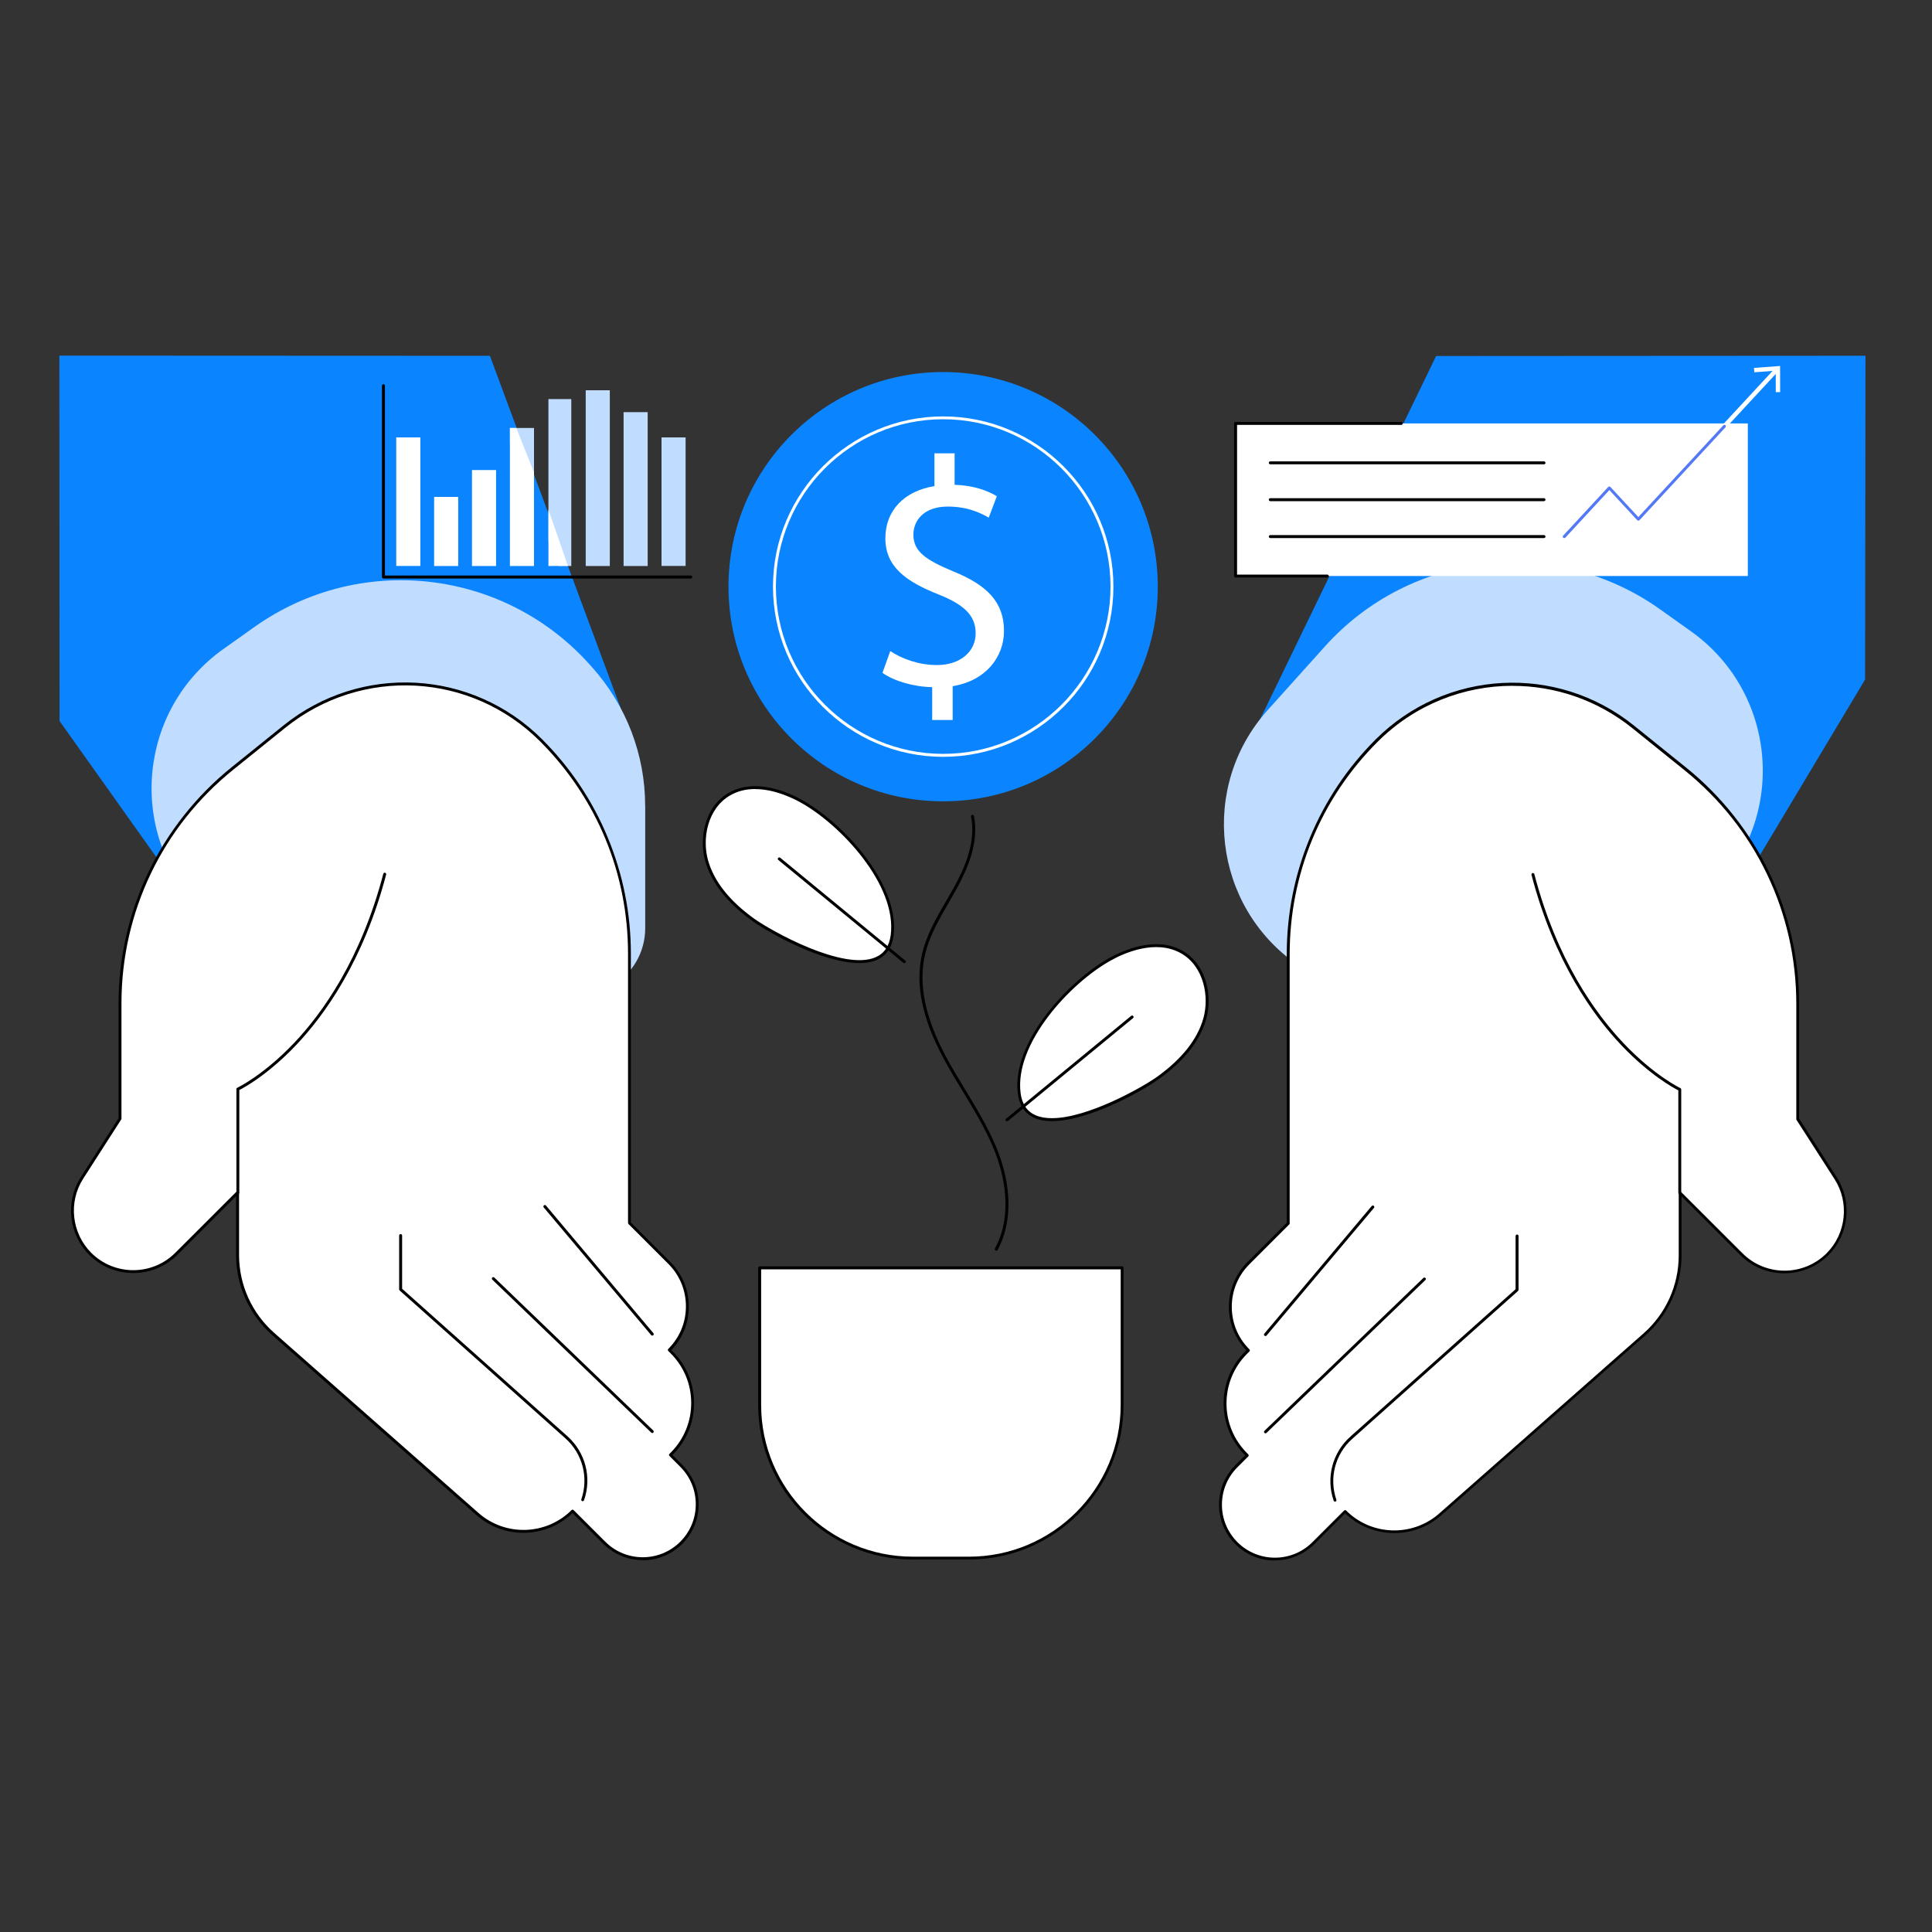 <?xml version="1.0" encoding="UTF-8"?>
<svg id="Warstwa_1" xmlns="http://www.w3.org/2000/svg" version="1.1" viewBox="0 0 300 300">
  <rect x="0" y="0" width="300" height="300" fill="#333333" stroke="none"/>
  <!-- Generator: Adobe Illustrator 29.4.0, SVG Export Plug-In . SVG Version: 2.1.0 Build 152)  -->
  <defs>
    <style>
      .st0 {
        fill: #c0dcff;
      }

      .st1 {
        fill: #fff;
      }

      .st2 {
        fill: #5479f7;
      }

      .st3 {
        fill: #0a85ff;
      }
    </style>
  </defs>
  <polygon class="st3" points="289.61 105.52 263.49 149.14 219.82 165.03 195.03 113.01 223 55.28 289.67 55.24 289.61 105.52"/>
  <path class="st0" d="M255.1,149.84l11.31-11.89c11.14-11.71,9.32-30.57-3.85-39.93l-4.79-3.41c-16.29-11.58-38.68-9.1-52.04,5.77l-8.88,9.88c-10.67,11.87-8.52,30.41,4.59,39.53l8.73,6.07,44.92-6.02h.01Z"/>
  <path class="st1" d="M279.15,173.78v-17.91c0-14.17-6.42-27.58-17.46-36.47l-8.08-6.51c-11.88-9.57-29.06-8.64-39.85,2.14-8.78,8.78-13.72,20.69-13.72,33.11v41.83l-6.18,6.18c-3.74,3.74-3.74,9.8,0,13.54l-.36.36c-4.35,4.35-4.35,11.41,0,15.76l.18.18-1.68,1.68c-3.3,3.3-3.3,8.65,0,11.96,3.3,3.3,8.66,3.3,11.96,0l4.92-4.91c4.03,4.03,10.49,4.23,14.76.46l31.72-27.96c3.52-3.1,5.54-7.57,5.54-12.26v-9.69l9.51,9.5c3.69,3.69,9.68,3.69,13.37,0,3.14-3.14,3.67-8.05,1.27-11.79l-5.9-9.19h0Z"/>
  <path d="M197.97,242.32c-2.22,0-4.45-.85-6.14-2.54-1.64-1.64-2.54-3.82-2.54-6.14s.9-4.5,2.54-6.14l1.52-1.52-.02-.02c-2.15-2.15-3.33-5-3.33-8.04s1.18-5.89,3.33-8.04l.2-.2c-1.75-1.83-2.71-4.23-2.71-6.77s1.02-5.08,2.87-6.93l6.12-6.12v-41.74c0-6.21,1.21-12.27,3.58-18.01,2.38-5.74,5.81-10.87,10.2-15.27,10.89-10.89,28.15-11.82,40.15-2.16l8.08,6.51c5.44,4.38,9.92,10.03,12.93,16.33,3.02,6.3,4.61,13.33,4.61,20.31v17.85l5.86,9.14c2.44,3.8,1.89,8.88-1.3,12.07-3.78,3.77-9.92,3.77-13.69,0l-9.12-9.12v9.15c0,4.75-2.05,9.29-5.61,12.43l-31.72,27.96c-4.29,3.79-10.8,3.63-14.91-.32l-4.76,4.76c-1.69,1.69-3.92,2.54-6.14,2.54v.03ZM234.87,106.49c-7.61,0-15.19,2.93-20.96,8.7-8.8,8.8-13.65,20.51-13.65,32.95v41.83c0,.06-.02.12-.07.16l-6.18,6.18c-1.77,1.77-2.74,4.11-2.74,6.61s.97,4.85,2.74,6.61c.04.04.07.1.07.16s-.02.12-.07.16l-.36.36c-2.06,2.06-3.2,4.8-3.2,7.72s1.14,5.66,3.2,7.72l.18.18s.07.1.07.16-.02.12-.07.16l-1.68,1.68c-1.55,1.55-2.41,3.62-2.41,5.82s.86,4.26,2.41,5.82c3.21,3.21,8.43,3.21,11.64,0l4.92-4.91c.09-.09.23-.09.32,0,3.93,3.93,10.28,4.13,14.46.45l31.72-27.96c3.47-3.06,5.46-7.47,5.46-12.09v-9.69c0-.09.05-.17.14-.21.08-.04.18-.02.25.05l9.51,9.5c3.6,3.6,9.46,3.6,13.06,0,3.05-3.04,3.57-7.89,1.24-11.51l-5.9-9.19s-.04-.08-.04-.12v-17.91c0-14.18-6.33-27.41-17.38-36.3l-8.08-6.51c-5.47-4.4-12.04-6.57-18.59-6.57h-.01Z"/>
  <path d="M260.84,185.48c-.12,0-.23-.1-.23-.23v-15.94c-.73-.37-4.45-2.39-8.8-6.96-4.45-4.68-10.48-13.07-14-26.5-.03-.12.04-.24.16-.28.12-.03.24.04.28.16,3.49,13.33,9.48,21.66,13.89,26.3,4.77,5.02,8.75,6.91,8.79,6.93.08.04.13.12.13.2v16.08c0,.12-.1.23-.23.23h.01Z"/>
  <path d="M207.3,233.17c-.09,0-.18-.06-.21-.15-1.22-3.54-.2-7.45,2.59-9.94l25.66-22.89v-8.26c0-.12.1-.23.23-.23s.23.1.23.23v8.36c0,.06-.03.13-.08.17l-25.74,22.96c-2.66,2.37-3.63,6.09-2.47,9.46.04.12-.02.25-.14.29-.02,0-.05,0-.07,0h0Z"/>
  <path d="M196.5,222.57c-.06,0-.12-.02-.16-.07-.09-.09-.08-.23,0-.32l24.68-23.74c.09-.09.23-.08.32,0,.09.09.08.23,0,.32l-24.68,23.74s-.1.06-.16.06h0Z"/>
  <path d="M196.5,207.46c-.05,0-.1-.02-.15-.05-.1-.08-.11-.22-.03-.32l16.68-19.82c.08-.1.22-.11.32-.03s.11.22.03.32l-16.68,19.82c-.04.05-.11.08-.17.08h0Z"/>
  <polygon class="st3" points="9.25 111.96 34.07 146.88 75.17 165 96.36 109.9 76.07 55.25 9.22 55.22 9.25 111.96"/>
  <path class="st0" d="M100.18,125.12c0-7.94-2.94-15.6-8.24-21.51l-.42-.47c-13.36-14.86-35.74-17.35-52.03-5.77l-4.79,3.4c-13.17,9.36-14.99,28.22-3.85,39.93l11.31,11.89,44.92,6.03,8.73-6.07s.03-.02.05-.03c2.74-1.91,4.33-5.07,4.33-8.41v-18.98h-.01Z"/>
  <path class="st1" d="M18.63,173.71v-17.91c0-14.17,6.42-27.58,17.46-36.47l8.08-6.51c11.88-9.57,29.06-8.64,39.85,2.14,8.78,8.78,13.72,20.69,13.72,33.11v41.83l6.18,6.18c3.74,3.74,3.74,9.8,0,13.54l.36.36c4.35,4.35,4.35,11.41,0,15.76l-.18.18,1.68,1.68c3.3,3.3,3.3,8.65,0,11.96-3.3,3.3-8.66,3.3-11.96,0l-4.92-4.91c-4.03,4.03-10.49,4.23-14.76.46l-31.72-27.96c-3.52-3.1-5.54-7.57-5.54-12.26v-9.69l-9.51,9.5c-3.69,3.69-9.68,3.69-13.37,0-3.14-3.14-3.67-8.05-1.27-11.79l5.9-9.19h0Z"/>
  <path d="M99.8,242.25c-2.22,0-4.45-.85-6.14-2.54l-4.76-4.76c-4.11,3.95-10.62,4.1-14.91.32l-31.72-27.96c-3.57-3.14-5.61-7.67-5.61-12.43v-9.15l-9.12,9.12c-3.78,3.77-9.92,3.77-13.69,0-3.19-3.19-3.74-8.27-1.3-12.07l5.86-9.14v-17.85c0-6.99,1.59-14.01,4.61-20.31s7.49-11.95,12.93-16.33l8.08-6.51c12-9.66,29.26-8.73,40.15,2.16,4.39,4.39,7.83,9.53,10.2,15.27,2.37,5.74,3.58,11.8,3.58,18.01v41.74l6.12,6.12c1.85,1.85,2.87,4.31,2.87,6.93s-.96,4.94-2.71,6.77l.2.2c2.15,2.15,3.33,5,3.33,8.04s-1.18,5.89-3.33,8.04l-.02.02,1.52,1.52c1.64,1.64,2.54,3.82,2.54,6.14s-.9,4.5-2.54,6.14-3.92,2.54-6.14,2.54v-.03ZM88.91,234.42c.06,0,.12.02.16.07l4.92,4.91c3.21,3.21,8.43,3.21,11.64,0,1.55-1.55,2.41-3.62,2.41-5.82s-.86-4.26-2.41-5.82l-1.68-1.68c-.09-.09-.09-.23,0-.32l.18-.18c2.06-2.06,3.2-4.8,3.2-7.72s-1.14-5.66-3.2-7.72l-.36-.36s-.07-.1-.07-.16.02-.12.07-.16c1.77-1.77,2.74-4.11,2.74-6.61s-.97-4.85-2.74-6.61l-6.18-6.18s-.07-.1-.07-.16v-41.83c0-12.45-4.85-24.15-13.65-32.95-10.73-10.73-27.73-11.64-39.55-2.13l-8.08,6.51c-11.04,8.89-17.38,22.12-17.38,36.3v17.91s-.01.09-.04.12l-5.9,9.19c-2.33,3.62-1.8,8.46,1.24,11.51,3.6,3.6,9.46,3.6,13.06,0l9.51-9.5c.06-.06.16-.08.25-.05.08.03.14.12.14.21v9.69c0,4.63,1.99,9.03,5.46,12.09l31.72,27.96c4.17,3.68,10.52,3.48,14.46-.45.04-.04.1-.07.16-.07h-.01ZM18.63,173.71h0Z"/>
  <path d="M36.94,185.42c-.12,0-.23-.1-.23-.23v-16.08c0-.09.05-.17.13-.2.04-.02,4.04-1.92,8.81-6.94,4.4-4.64,10.38-12.96,13.87-26.29.03-.12.15-.19.28-.16.12.03.19.15.16.28-3.52,13.43-9.56,21.82-14,26.5-4.34,4.57-8.06,6.59-8.8,6.96v15.94c0,.12-.1.23-.23.23h0Z"/>
  <path d="M90.48,233.1s-.05,0-.07,0c-.12-.04-.18-.17-.14-.29,1.16-3.37.19-7.08-2.47-9.46l-25.74-22.96s-.08-.1-.08-.17v-8.36c0-.12.1-.23.23-.23s.23.1.23.23v8.26l25.66,22.89c2.8,2.5,3.82,6.4,2.59,9.94-.03.09-.12.15-.21.15h0Z"/>
  <path d="M101.28,222.51c-.06,0-.11-.02-.16-.06l-24.68-23.75c-.09-.09-.09-.23,0-.32.09-.09.23-.09.32,0l24.68,23.75c.09.09.09.23,0,.32-.04.05-.1.07-.16.07h0Z"/>
  <path d="M101.28,207.39c-.06,0-.13-.03-.17-.08l-16.68-19.82c-.08-.1-.07-.24.03-.32s.24-.07.32.03l16.68,19.82c.08.1.07.24-.03.32-.04.04-.09.05-.15.05Z"/>
  <circle class="st3" cx="146.45" cy="91.1" r="33.33"/>
  <circle class="st3" cx="146.46" cy="91.09" r="26.21"/>
  <path class="st1" d="M146.46,117.52c-14.58,0-26.43-11.86-26.43-26.43s11.86-26.43,26.43-26.43,26.43,11.86,26.43,26.43-11.86,26.43-26.43,26.43h0ZM146.46,65.1c-14.33,0-25.98,11.66-25.98,25.98s11.66,25.98,25.98,25.98,25.98-11.66,25.98-25.98-11.66-25.98-25.98-25.98Z"/>
  <path class="st1" d="M144.75,111.79v-5.09c-2.92-.05-5.95-.96-7.72-2.22l1.21-3.38c1.82,1.21,4.44,2.17,7.26,2.17,3.58,0,6-2.07,6-4.94s-1.97-4.49-5.7-6c-5.14-2.02-8.32-4.34-8.32-8.73s2.98-7.36,7.62-8.12v-5.09h3.13v4.89c3.03.1,5.09.91,6.56,1.77l-1.26,3.33c-1.06-.61-3.13-1.72-6.35-1.72-3.88,0-5.35,2.32-5.35,4.34,0,2.62,1.87,3.93,6.25,5.75,5.19,2.12,7.82,4.74,7.82,9.23,0,3.98-2.77,7.72-7.97,8.57v5.25h-3.18Z"/>
  <path d="M154.7,194.2s-.07,0-.11-.03c-.11-.06-.15-.2-.09-.31,2.25-4.11,2.17-9.77-.22-15.54-1.28-3.09-3.05-6.01-4.77-8.84-1.06-1.74-2.15-3.54-3.12-5.37-3.19-6.01-4.25-11.16-3.26-15.76.66-3.06,2.26-5.81,3.81-8.48.4-.69.81-1.4,1.2-2.1,1.53-2.77,3.47-6.93,2.64-10.97-.03-.12.05-.24.18-.27.12-.02.24.05.27.18.86,4.19-1.12,8.45-2.68,11.28-.39.71-.8,1.42-1.2,2.11-1.53,2.64-3.11,5.36-3.76,8.35-.97,4.49.08,9.55,3.21,15.46.96,1.82,2.05,3.61,3.11,5.35,1.72,2.84,3.5,5.77,4.8,8.9,2.44,5.9,2.51,11.7.2,15.93-.04.07-.12.12-.2.12h-.01Z"/>
  <path class="st1" d="M124.42,124.41c-3.41-1.9-7.76-3.05-11.15-1.1-3.42,1.96-4.63,6.6-3.54,10.4,1.09,3.79,4,6.81,7.2,9.11,3.72,2.68,20.39,11.67,21.58,2.42,1.03-7.93-7.89-17.37-14.1-20.83h.01Z"/>
  <path d="M133.43,149.54c-5.6,0-13.9-4.59-16.62-6.55-3.88-2.79-6.33-5.9-7.29-9.23-1.02-3.56-.1-8.51,3.64-10.65,4.18-2.4,9.34-.03,11.37,1.1,6.46,3.6,15.24,13.17,14.22,21.06-.24,1.87-1.12,3.14-2.6,3.79-.78.34-1.71.49-2.71.49h0ZM117.26,122.52c-1.31,0-2.64.27-3.87.98-3.54,2.03-4.41,6.74-3.43,10.14.93,3.23,3.32,6.26,7.12,8.99,2.71,1.95,13.88,8.18,18.89,6.01,1.33-.58,2.11-1.73,2.34-3.43,1-7.69-7.64-17.07-13.99-20.6-1.35-.75-4.14-2.08-7.05-2.08h0Z"/>
  <path d="M140.42,149.56c-.05,0-.1-.02-.14-.05l-19.42-15.97c-.1-.08-.11-.22-.03-.32s.22-.11.32-.03l19.42,15.97c.1.08.11.22.03.32-.04.05-.11.08-.17.08h-.01Z"/>
  <path class="st1" d="M172.36,148.95c3.41-1.9,7.76-3.05,11.15-1.1,3.42,1.96,4.63,6.6,3.54,10.4-1.09,3.79-4,6.81-7.2,9.11-3.72,2.68-20.39,11.67-21.58,2.42-1.03-7.93,7.89-17.37,14.1-20.83h0Z"/>
  <path d="M163.36,174.09c-1.01,0-1.93-.15-2.71-.49-1.48-.64-2.36-1.92-2.6-3.79-1.02-7.89,7.76-17.46,14.22-21.06,2.03-1.13,7.19-3.5,11.37-1.1,3.74,2.14,4.67,7.09,3.64,10.65-.96,3.33-3.41,6.44-7.29,9.23-2.72,1.96-11.02,6.55-16.62,6.55h0ZM172.47,149.15c-6.35,3.54-14.98,12.91-13.99,20.6.22,1.7,1.01,2.86,2.34,3.43.73.32,1.58.45,2.53.45,5.55,0,14.05-4.79,16.37-6.46,3.79-2.73,6.19-5.76,7.12-8.99.98-3.4.11-8.11-3.43-10.14-3.98-2.28-8.97,0-10.92,1.1h-.02Z"/>
  <path d="M156.37,174.11c-.07,0-.13-.03-.17-.08-.08-.1-.07-.24.03-.32l19.42-15.97c.1-.08.24-.07.32.03s.07.24-.03.32l-19.42,15.97s-.09.05-.14.05h-.01Z"/>
  <path class="st1" d="M117.96,196.87h56.27v21.29c0,13.12-10.65,23.77-23.77,23.77h-8.73c-13.12,0-23.77-10.65-23.77-23.77v-21.29h0Z"/>
  <path d="M150.46,242.16h-8.73c-13.23,0-24-10.77-24-24v-21.29c0-.12.1-.23.23-.23h56.27c.12,0,.23.1.23.23v21.29c0,13.23-10.77,24-24,24ZM118.19,197.1v21.07c0,12.98,10.56,23.55,23.55,23.55h8.73c12.98,0,23.55-10.56,23.55-23.55v-21.07h-55.83Z"/>
  <path d="M107.26,89.83h-47.72c-.12,0-.23-.1-.23-.23v-29.71c0-.12.1-.23.23-.23s.23.1.23.23v29.48h47.49c.12,0,.23.1.23.23s-.1.23-.23.23Z"/>
  <rect class="st1" x="61.53" y="67.92" width="3.74" height="19.96"/>
  <rect class="st1" x="67.41" y="77.16" width="3.74" height="10.73"/>
  <rect class="st1" x="73.29" y="72.99" width="3.74" height="14.9"/>
  <polygon class="st0" points="79.18 68.76 79.18 66.46 82.92 66.46 82.92 78.2 79.18 68.76"/>
  <polygon class="st1" points="82.92 73.37 82.92 87.89 79.18 87.89 79.18 66.46 80.18 66.46 82.92 73.37"/>
  <polygon class="st0" points="85.16 83.86 85.16 61.97 88.71 61.97 88.71 87.89 86.75 87.89 85.16 83.86"/>
  <polygon class="st1" points="88.19 87.87 85.16 87.89 85.16 79.14 88.19 87.87"/>
  <rect class="st0" x="90.95" y="60.6" width="3.74" height="27.29"/>
  <rect class="st0" x="96.83" y="64" width="3.74" height="23.89"/>
  <rect class="st0" x="102.72" y="67.92" width="3.74" height="19.96"/>
  <rect class="st1" x="191.86" y="65.75" width="79.54" height="23.69"/>
  <path d="M206.09,89.67h-14.23c-.12,0-.23-.1-.23-.23v-23.69c0-.12.1-.23.23-.23h25.72c.12,0,.23.1.23.23s-.1.23-.23.23h-25.49v23.24h14.01c.12,0,.23.1.23.23s-.1.23-.23.23h0Z"/>
  <path d="M239.75,72.1h-42.5c-.12,0-.23-.1-.23-.23s.1-.23.23-.23h42.5c.12,0,.23.1.23.23s-.1.23-.23.23Z"/>
  <path d="M239.75,77.82h-42.5c-.12,0-.23-.1-.23-.23s.1-.23.23-.23h42.5c.12,0,.23.1.23.23s-.1.23-.23.23Z"/>
  <path d="M239.75,83.55h-42.5c-.12,0-.23-.1-.23-.23s.1-.23.23-.23h42.5c.12,0,.23.1.23.23s-.1.23-.23.23Z"/>
  <path class="st1" d="M267.75,66.53c-.08,0-.16-.03-.23-.09-.14-.13-.15-.34-.02-.48l8.17-8.82c.13-.14.34-.15.48-.02s.15.34.02.48l-8.17,8.82c-.07.07-.16.11-.25.11Z"/>
  <polygon class="st1" points="276.42 60.89 275.74 60.89 275.74 57.56 272.41 57.81 272.36 57.13 276.41 56.83 276.42 60.89"/>
  <path class="st2" d="M242.88,83.55c-.05,0-.11-.02-.15-.06-.09-.08-.1-.23,0-.32l7-7.56c.09-.09.25-.09.33,0l4.34,4.68,13.2-14.25c.08-.09.23-.1.32-.01.09.08.1.23.01.32l-13.36,14.43c-.09.09-.25.09-.33,0l-4.34-4.68-6.84,7.39s-.1.07-.17.07h0Z"/>
</svg>